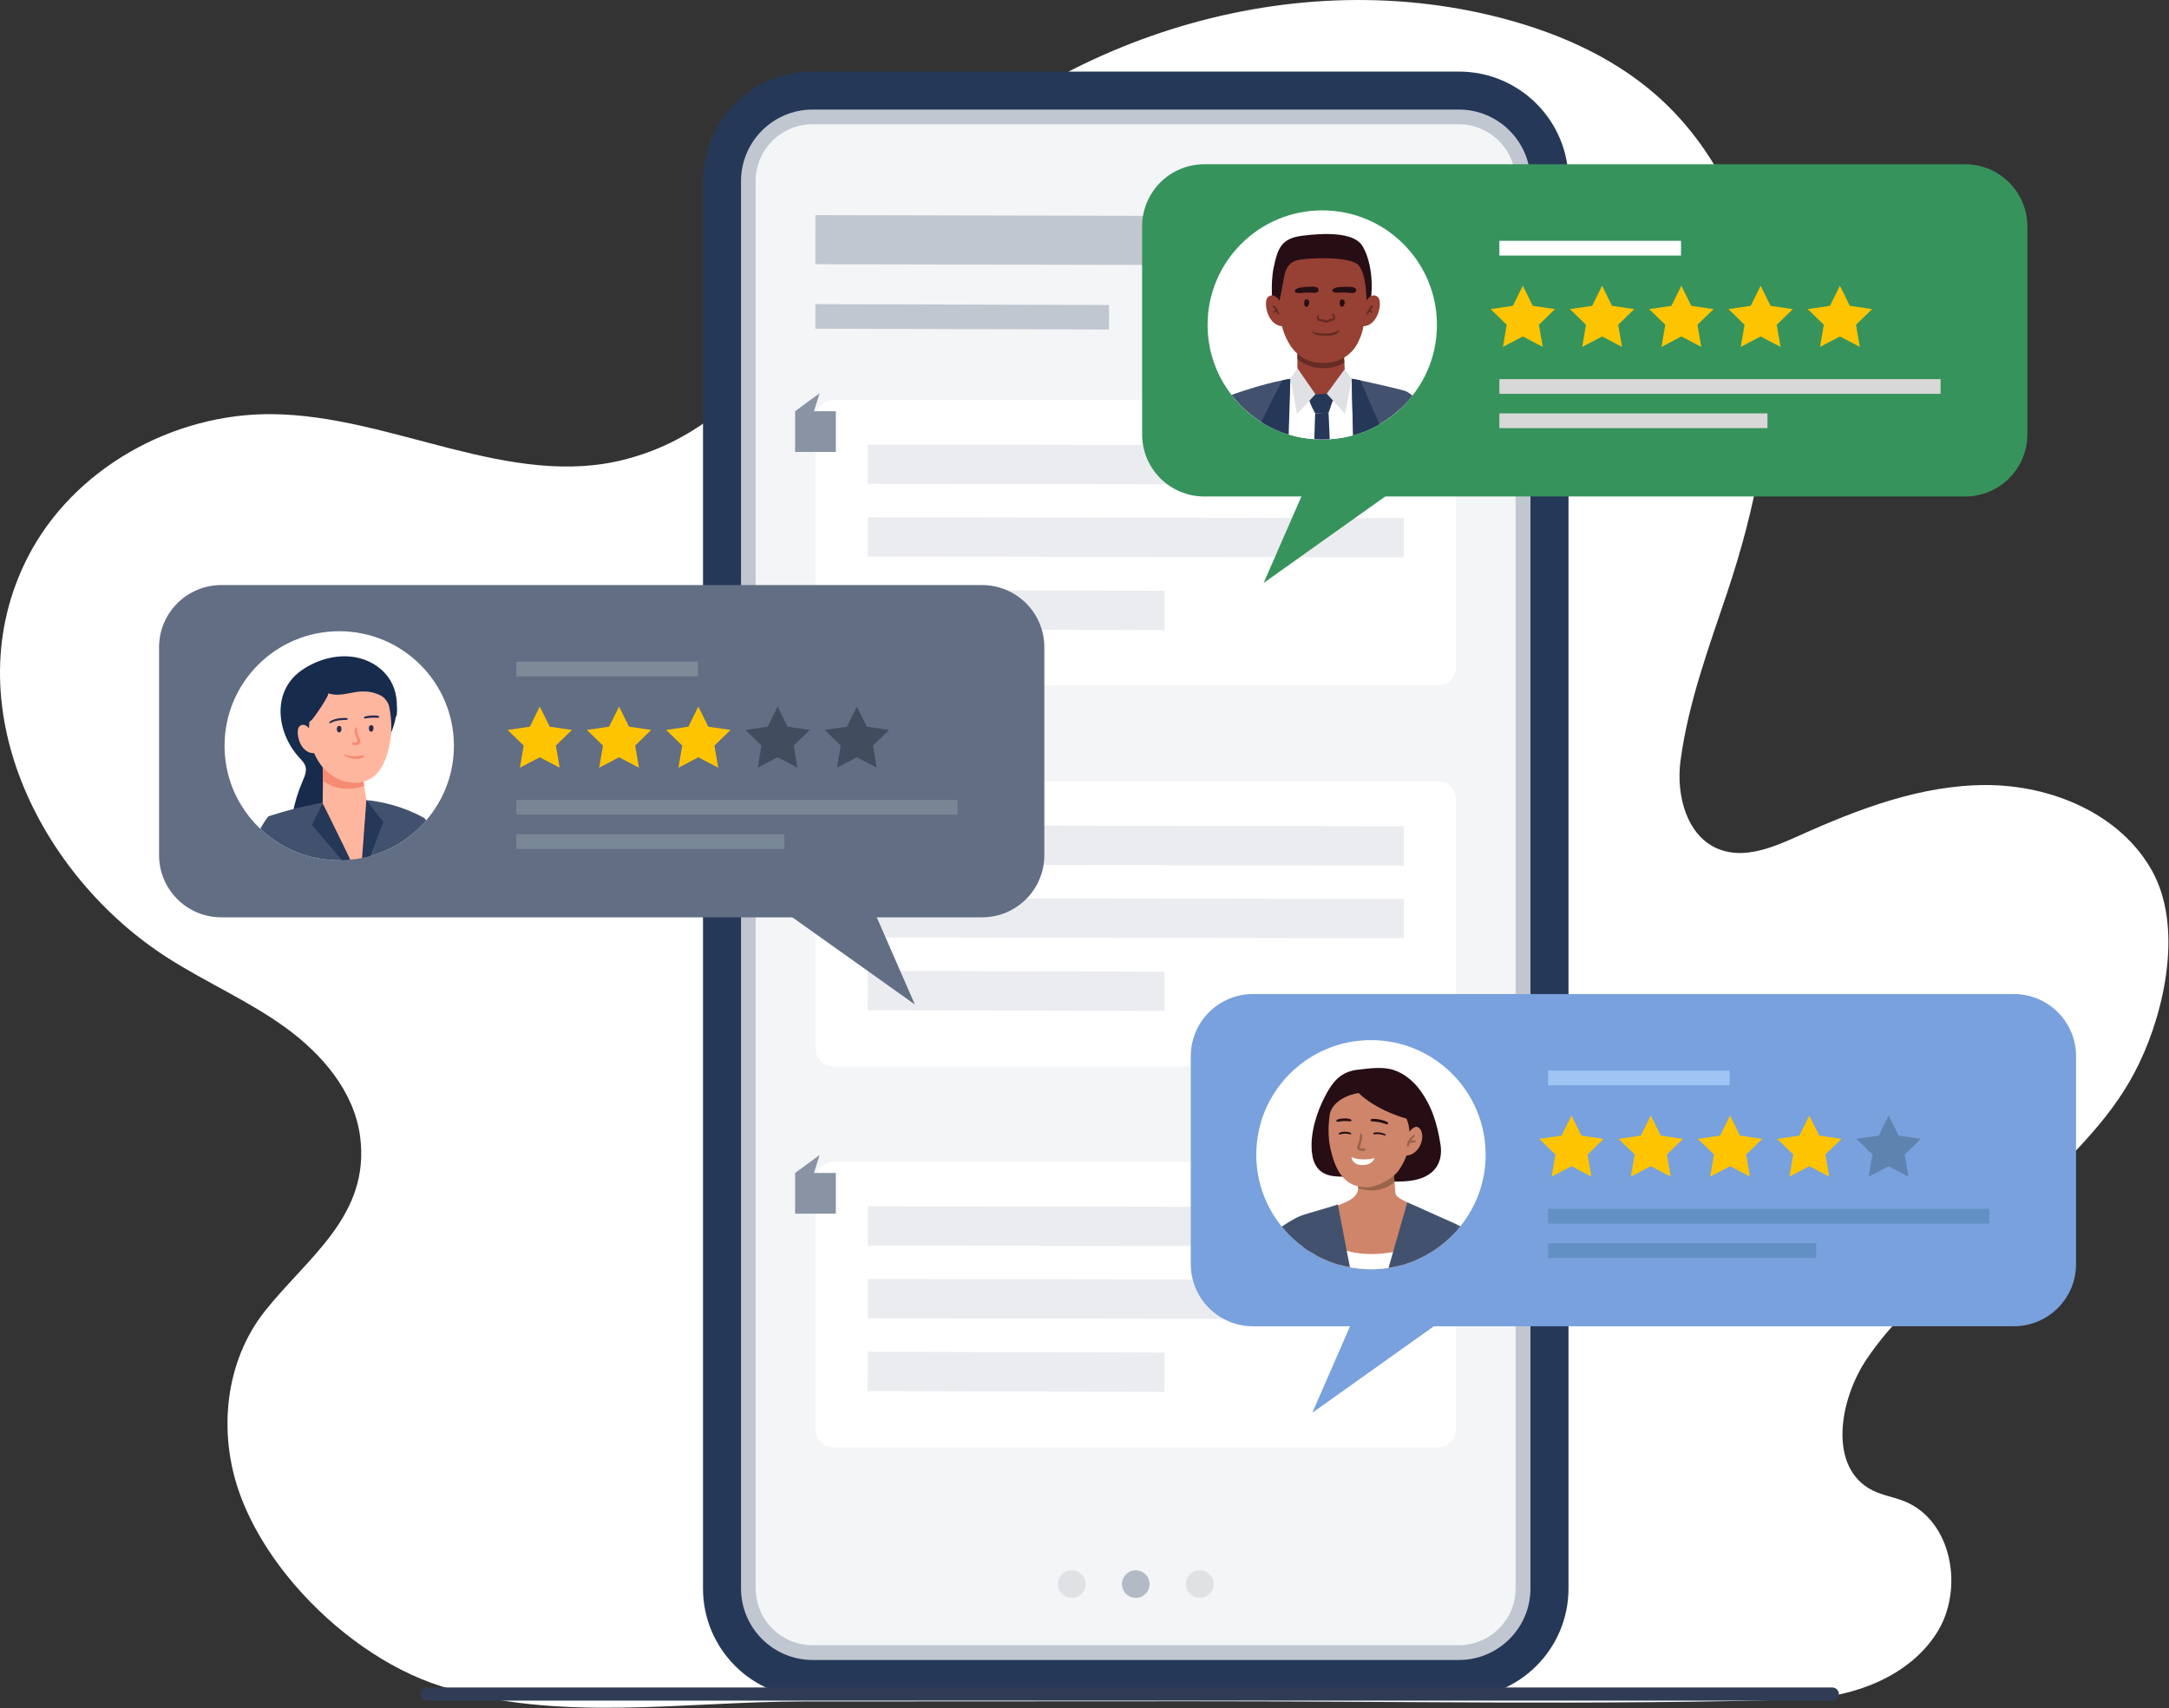 <svg width="504" height="397" viewBox="0 0 504 397" fill="none" xmlns="http://www.w3.org/2000/svg">
<rect x="0" y="0" width="504" height="397" fill="#333333" stroke="none"/>
<g clip-path="url(#clip0_1713_1162)">
<path d="M473.52 276.799C460.906 290.552 444.501 300.021 433.837 315.734C427.321 325.336 424.728 341.126 435.089 346.36C437.396 347.526 440.014 347.915 442.418 348.864C453.586 353.275 456.478 369.301 450.069 379.448C443.66 389.595 431.051 394.267 419.061 394.929C418.91 394.937 418.758 394.943 418.606 394.947C371.211 396.333 323.647 395.344 276.239 395.381C246.416 395.405 216.593 395.418 186.77 395.424C158.886 395.43 129.642 400.457 102.482 391.885C90.143 387.99 77.748 379.143 68.46 368.319C62.782 361.701 58.264 354.344 55.631 346.929C50.644 332.885 52.239 316.399 61.637 304.6C71.587 292.11 86.078 282.431 83.678 264.134C82.308 253.691 74.838 244.968 66.301 238.788C57.764 232.608 47.989 228.363 39.099 222.703C9.105 203.6 -10.887 163.472 6.412 129.567C16.903 109.005 40.047 96.058 63.146 96.25C91.079 96.483 118.507 113.838 145.515 106.705C174.989 98.919 186.784 71.162 205.085 50.236C239.42 10.979 295.77 -8.585 346.505 3.598C360.491 6.956 374.171 12.693 384.959 22.198C400.446 35.846 408.751 56.388 410.482 76.947C412.212 97.506 407.882 118.162 401.333 137.729C397.048 150.532 392.288 163.325 390.492 176.809C389.425 184.814 391.929 194.462 399.465 197.383C405.467 199.711 412.106 196.891 417.976 194.246C431.794 188.021 446.366 182.442 461.523 182.45C476.68 182.459 492.651 189.117 500.038 202.34C507.218 215.193 503.158 234.417 497.081 247.102C491.166 259.445 482.447 267.067 473.52 276.799Z" fill="white"/>
<path d="M163.353 369.17V42.081C163.353 28.027 174.755 16.635 188.822 16.635H338.996C353.063 16.635 364.465 28.027 364.465 42.081V369.172C364.465 383.226 353.063 394.618 338.996 394.618H188.822C174.757 394.616 163.353 383.224 163.353 369.17Z" fill="#253858"/>
<path d="M188.822 385.788C179.651 385.788 172.191 378.333 172.191 369.17V42.081C172.191 32.918 179.653 25.463 188.822 25.463H338.996C348.167 25.463 355.628 32.917 355.628 42.081V369.172C355.628 378.334 348.167 385.789 338.996 385.789H188.822V385.788Z" fill="#C1C7D0"/>
<path d="M352.175 42.074V369.169C352.175 369.933 352.106 370.675 351.981 371.394C351.741 372.843 351.25 374.224 350.564 375.468C349.159 378.036 346.909 380.102 344.202 381.277C343.802 381.448 343.391 381.608 342.969 381.745C341.712 382.144 340.376 382.361 338.994 382.361H188.816C188.462 382.361 188.108 382.35 187.765 382.315C187.011 382.258 186.28 382.133 185.572 381.95C185.218 381.859 184.864 381.756 184.51 381.631C179.53 379.93 175.898 375.343 175.623 369.865C175.601 369.637 175.589 369.408 175.589 369.169V42.074C175.589 34.804 181.517 28.881 188.793 28.881H338.971C346.247 28.881 352.175 34.804 352.175 42.074Z" fill="#F4F5F7"/>
<path d="M189.474 49.995L189.449 61.407L279.854 61.602L279.878 50.19L189.474 49.995Z" fill="#C1C7D0"/>
<path d="M189.469 70.683L189.453 76.389L257.694 76.584L257.711 70.878L189.469 70.683Z" fill="#C1C7D0"/>
<path d="M249.036 371.357C250.808 371.357 252.244 369.922 252.244 368.152C252.244 366.381 250.808 364.946 249.036 364.946C247.264 364.946 245.828 366.381 245.828 368.152C245.828 369.922 247.264 371.357 249.036 371.357Z" fill="#DFE1E5"/>
<path d="M263.909 371.357C265.681 371.357 267.117 369.922 267.117 368.152C267.117 366.381 265.681 364.946 263.909 364.946C262.137 364.946 260.701 366.381 260.701 368.152C260.701 369.922 262.137 371.357 263.909 371.357Z" fill="#B3BAC5"/>
<path d="M278.782 371.357C280.554 371.357 281.99 369.922 281.99 368.152C281.99 366.381 280.554 364.946 278.782 364.946C277.01 364.946 275.574 366.381 275.574 368.152C275.574 369.922 277.01 371.357 278.782 371.357Z" fill="#DFE1E5"/>
<path d="M334.068 159.334H193.75C191.396 159.334 189.487 157.426 189.487 155.074V97.259C189.487 94.906 191.396 92.999 193.75 92.999H334.068C336.422 92.999 338.331 94.906 338.331 97.259V155.074C338.331 157.426 336.422 159.334 334.068 159.334Z" fill="white"/>
<path d="M201.63 103.313L201.615 112.443L326.188 112.637L326.202 103.507L201.63 103.313Z" fill="#EBECF0"/>
<path d="M201.631 120.213L201.616 129.343L326.189 129.537L326.203 120.408L201.631 120.213Z" fill="#EBECF0"/>
<path d="M270.578 146.438L201.61 146.244L201.636 137.114L270.605 137.308L270.578 146.438Z" fill="#EBECF0"/>
<path d="M189.133 95.57L190.455 91.374L184.752 95.57V105.03H194.223V95.57H189.133Z" fill="#8993A4"/>
<path d="M334.068 247.853H193.75C191.396 247.853 189.487 245.946 189.487 243.594V185.778C189.487 183.426 191.396 181.519 193.75 181.519H334.068C336.422 181.519 338.331 183.426 338.331 185.778V243.594C338.331 245.946 336.422 247.853 334.068 247.853Z" fill="white"/>
<path d="M201.631 191.832L201.616 200.962L326.189 201.156L326.203 192.026L201.631 191.832Z" fill="#EBECF0"/>
<path d="M201.63 208.733L201.616 217.862L326.188 218.056L326.202 208.927L201.63 208.733Z" fill="#EBECF0"/>
<path d="M270.578 234.957L201.61 234.762L201.636 225.632L270.605 225.828L270.578 234.957Z" fill="#EBECF0"/>
<path d="M189.133 184.088L190.455 179.893L184.752 184.088V193.55H194.223V184.088H189.133Z" fill="#8993A4"/>
<path d="M334.068 336.372H193.75C191.396 336.372 189.487 334.464 189.487 332.112V274.297C189.487 271.944 191.396 270.037 193.75 270.037H334.068C336.422 270.037 338.331 271.944 338.331 274.297V332.112C338.331 334.464 336.422 336.372 334.068 336.372Z" fill="white"/>
<path d="M201.631 280.352L201.617 289.481L326.189 289.675L326.203 280.546L201.631 280.352Z" fill="#EBECF0"/>
<path d="M201.631 297.251L201.617 306.381L326.189 306.575L326.203 297.445L201.631 297.251Z" fill="#EBECF0"/>
<path d="M270.578 323.476L201.61 323.282L201.636 314.152L270.605 314.346L270.578 323.476Z" fill="#EBECF0"/>
<path d="M189.133 272.608L190.455 268.412L184.752 272.608V282.068H194.223V272.608H189.133Z" fill="#8993A4"/>
<path d="M456.631 115.388H279.843C271.859 115.388 265.387 108.922 265.387 100.945V52.617C265.387 44.64 271.859 38.174 279.843 38.174H456.633C464.617 38.174 471.089 44.64 471.089 52.617V100.945C471.087 108.922 464.615 115.388 456.631 115.388Z" fill="#37935C"/>
<path d="M303.032 113.932L293.619 135.493L323.918 113.932H303.032Z" fill="#37935C"/>
<path d="M333.895 75.516C333.895 81.705 331.772 87.394 328.214 91.922C328.024 92.179 327.834 92.423 327.604 92.665C327.442 92.881 327.28 93.07 327.103 93.273C326.643 93.787 326.169 94.273 325.67 94.746C324.128 96.233 322.41 97.517 320.543 98.584C318.637 99.692 316.593 100.557 314.416 101.166C312.671 101.652 310.86 101.963 308.979 102.072C308.411 102.126 307.83 102.139 307.249 102.139C306.626 102.139 306.004 102.112 305.395 102.057C303.339 101.936 301.352 101.557 299.445 100.976C299.363 100.949 299.269 100.922 299.188 100.909C297.023 100.22 294.967 99.26 293.087 98.07C290.68 96.557 288.515 94.665 286.716 92.475C286.526 92.246 286.338 92.016 286.161 91.772C282.671 87.272 280.601 81.637 280.601 75.514C280.601 60.81 292.531 48.891 307.247 48.891C321.966 48.892 333.895 60.812 333.895 75.516Z" fill="white"/>
<path d="M353.851 66.404L356.162 71.085L361.332 71.835L357.592 75.477L358.474 80.621L353.851 78.193L349.228 80.621L350.112 75.477L346.371 71.835L351.539 71.085L353.851 66.404Z" fill="#FFC400"/>
<path d="M372.272 66.404L374.583 71.085L379.752 71.835L376.013 75.477L376.895 80.621L372.272 78.193L367.649 80.621L368.531 75.477L364.79 71.835L369.96 71.085L372.272 66.404Z" fill="#FFC400"/>
<path d="M390.693 66.404L393.004 71.085L398.173 71.835L394.432 75.477L395.316 80.621L390.693 78.193L386.068 80.621L386.952 75.477L383.211 71.835L388.38 71.085L390.693 66.404Z" fill="#FFC400"/>
<path d="M409.112 66.404L411.424 71.085L416.594 71.835L412.853 75.477L413.736 80.621L409.112 78.193L404.489 80.621L405.372 75.477L401.632 71.835L406.801 71.085L409.112 66.404Z" fill="#FFC400"/>
<path d="M427.533 66.404L429.845 71.085L435.014 71.835L431.273 75.477L432.157 80.621L427.533 78.193L422.91 80.621L423.793 75.477L420.052 71.835L425.222 71.085L427.533 66.404Z" fill="#FFC400"/>
<path d="M390.606 55.965H348.402V59.389H390.606V55.965Z" fill="white"/>
<path d="M450.929 88.107H348.402V91.531H450.929V88.107Z" fill="#D8D8D8"/>
<path d="M410.696 96.073H348.402V99.497H410.696V96.073Z" fill="#D8D8D8"/>
<path d="M325.671 94.747C324.129 96.233 322.412 97.517 320.544 98.584C318.638 99.692 316.595 100.557 314.418 101.166C312.673 101.652 310.861 101.963 308.981 102.072C308.412 102.126 307.831 102.139 307.25 102.139C306.628 102.139 306.005 102.112 305.397 102.057C303.341 101.936 301.354 101.557 299.446 100.976C299.365 100.949 299.27 100.922 299.189 100.909C297.025 100.22 294.969 99.26 293.088 98.07C290.681 96.557 288.517 94.665 286.718 92.475C291.358 90.286 294.739 89.056 298.013 88.434C298.621 88.313 299.23 88.219 299.824 88.138C300.38 88.07 300.934 88.016 301.475 87.975C302.002 87.921 302.516 87.894 303.071 87.881C303.694 87.854 304.343 87.839 305.006 87.839C306.75 87.839 308.658 87.921 310.822 88.029C310.902 88.042 310.971 88.042 311.038 88.042C311.579 88.069 312.106 88.11 312.607 88.15C313.121 88.204 313.581 88.259 314.055 88.327C314.853 88.434 315.557 88.543 316.219 88.678C321.955 89.787 325.308 91.854 325.308 91.854L325.671 94.747Z" fill="white"/>
<path d="M326.903 91.016C326.268 90.638 318.721 88.962 316.109 88.409C314.946 88.165 314.12 88.003 314.12 88.029V88.34C314.135 88.759 314.135 89.177 314.135 89.597C314.175 93.475 314.337 97.3 314.419 101.164C316.596 100.557 318.639 99.691 320.545 98.582C322.413 97.515 324.131 96.231 325.672 94.745C326.174 94.272 326.646 93.785 327.106 93.272C327.283 93.069 327.444 92.879 327.607 92.677C327.837 92.42 328.027 92.177 328.217 91.919C327.511 91.396 327.052 91.097 326.903 91.016Z" fill="#42526E"/>
<path d="M312.628 88.456C311.972 90.731 309.309 94.418 307.728 94.441C304.243 94.497 301.476 88.21 301.476 88.21V78.797L312.139 80.407L312.202 81.473L312.313 83.257L312.376 84.284L312.431 85.177L312.628 88.456Z" fill="#974034"/>
<path d="M312.376 84.286C311.079 85.083 309.483 85.566 307.514 85.566C305.672 85.566 304.148 85.139 302.898 84.436C302.377 84.143 301.902 83.804 301.476 83.417V78.797L312.139 80.407L312.202 81.473L312.313 83.257L312.376 84.286Z" fill="#662C24"/>
<path d="M299.823 88.031V88.139C299.823 88.152 299.823 88.26 299.823 88.26C299.796 89.233 299.512 94.383 299.188 100.911C297.023 100.222 294.967 99.261 293.087 98.072C290.68 96.558 288.515 94.667 286.716 92.477C286.526 92.247 286.338 92.018 286.161 91.774C288.906 90.801 293.626 89.246 298.05 88.369C298.661 88.233 299.242 88.138 299.823 88.031Z" fill="#42526E"/>
<path d="M304.178 91.648C304.178 91.648 308.634 91.648 309.64 91.289C310.647 90.929 308.706 95.926 308.706 95.926L305.598 96.049C305.598 96.049 303.531 92.437 304.178 91.648Z" fill="#253858"/>
<path d="M308.981 102.072C308.412 102.126 307.831 102.139 307.25 102.139C306.628 102.139 306.005 102.112 305.397 102.058L305.6 96.045L308.711 95.922C308.709 95.936 308.981 102.072 308.981 102.072Z" fill="#253858"/>
<path d="M320.545 98.584C318.639 99.692 316.596 100.557 314.419 101.166C314.337 97.3 314.175 93.477 314.135 89.598C314.135 89.179 314.135 88.761 314.12 88.341V88.031C314.12 88.003 314.946 88.166 316.109 88.41L316.218 88.68L320.545 98.584Z" fill="#253858"/>
<path d="M299.823 88.031V88.139C299.823 88.152 299.823 88.26 299.823 88.26C299.823 89.409 299.566 97.059 299.444 100.978C299.363 100.95 299.269 100.923 299.187 100.911C297.023 100.222 294.967 99.261 293.087 98.072C294.804 94.477 297.294 89.719 298.011 88.436C298.038 88.409 298.051 88.381 298.051 88.369C298.661 88.233 299.242 88.138 299.823 88.031Z" fill="#253858"/>
<path d="M314.123 88.035L312.464 85.787L308.288 91.503L312.547 96.176L314.123 88.035Z" fill="#DFE1E5"/>
<path d="M299.83 88.038L301.475 85.568L305.665 91.628L301.406 96.176L299.83 88.038Z" fill="#DFE1E5"/>
<path d="M295.784 71.296C295.784 71.296 295.077 66.266 295.984 62.044C296.89 57.821 297.664 55.396 302.621 54.78C307.579 54.162 314.489 53.89 316.515 57.071C318.541 60.251 319.465 66.51 318.078 71.965C316.692 77.421 297.825 72.534 297.825 72.534L295.784 71.296Z" fill="#260E14"/>
<path d="M317.541 71.176C317.541 71.176 317.463 71.176 317.311 71.192C317.303 71.618 317.296 72.045 317.296 72.456C317.256 72.827 317.217 73.198 317.162 73.537C317.139 73.727 317.114 73.901 317.067 74.066C316.855 75.259 316.806 76.317 316.428 77.462C316.032 78.645 315.534 79.815 314.807 80.825L314.617 81.093C314.135 81.678 313.598 82.207 312.981 82.665C311.582 83.708 309.796 84.355 307.511 84.355C305.67 84.355 304.145 83.928 302.895 83.226C301.986 82.721 301.228 82.056 300.58 81.307C300.564 81.267 300.524 81.245 300.508 81.212C298.793 79.15 297.915 76.419 297.473 74.065C297.33 73.196 297.26 72.178 297.26 71.095C297.26 70.89 297.276 70.684 297.291 70.472C297.26 70.449 297.276 70.362 297.307 70.203C297.363 69.54 297.488 68.853 297.671 68.166C297.995 66.366 298.122 65.624 298.279 64.841C298.556 63.514 298.865 60.837 301.947 60.363C305.038 59.881 312.389 59.676 315.091 61.169C317.794 62.656 317.541 71.176 317.541 71.176Z" fill="#974034"/>
<path d="M303.044 70.286C303.071 70.021 303.141 69.73 303.402 69.604C303.658 69.481 303.946 69.615 304.092 69.842C304.228 70.055 304.242 70.336 304.183 70.576C304.162 70.665 304.123 70.767 304.07 70.857C304.025 71.001 303.956 71.126 303.853 71.205C303.634 71.374 303.319 71.306 303.181 71.065C303.054 70.84 303.018 70.543 303.044 70.286Z" fill="#260E14"/>
<path d="M311.289 70.286C311.316 70.021 311.386 69.73 311.648 69.604C311.903 69.481 312.192 69.615 312.337 69.842C312.473 70.055 312.487 70.336 312.429 70.576C312.407 70.665 312.369 70.767 312.316 70.857C312.27 71.001 312.202 71.126 312.099 71.205C311.879 71.374 311.565 71.306 311.426 71.065C311.298 70.84 311.262 70.543 311.289 70.286Z" fill="#260E14"/>
<path d="M297.521 70.2C297.521 70.2 296.248 67.751 294.659 69.002C293.421 69.976 294.45 75.959 298.279 75.819L297.521 70.2Z" fill="#974034"/>
<path d="M296.112 71.042C296.428 71.297 296.679 71.684 296.879 72.034C297.04 72.314 297.307 72.717 297.21 73.051C297.189 73.126 297.095 73.172 297.025 73.126C296.818 72.993 296.712 72.735 296.603 72.499C296.545 72.503 296.489 72.508 296.429 72.526C296.339 72.553 296.275 72.596 296.202 72.653C296.015 72.799 295.778 72.576 295.938 72.389C296.045 72.263 296.231 72.175 296.413 72.158C296.218 71.858 295.985 71.593 295.784 71.297C295.64 71.085 295.941 70.904 296.112 71.042Z" fill="#662C24"/>
<path d="M317.273 70.2C317.273 70.2 318.547 67.751 320.136 69.002C321.374 69.976 320.344 75.959 316.515 75.819L317.273 70.2Z" fill="#974034"/>
<path d="M318.681 71.042C318.365 71.297 318.114 71.684 317.914 72.034C317.753 72.314 317.486 72.717 317.583 73.051C317.604 73.126 317.698 73.172 317.768 73.126C317.975 72.993 318.081 72.735 318.19 72.499C318.248 72.503 318.304 72.508 318.364 72.526C318.454 72.553 318.518 72.596 318.591 72.653C318.778 72.799 319.015 72.576 318.855 72.389C318.748 72.263 318.562 72.175 318.38 72.158C318.575 71.858 318.808 71.593 319.009 71.297C319.155 71.085 318.852 70.904 318.681 71.042Z" fill="#662C24"/>
<path d="M306.088 66.848C305.64 66.587 305.049 66.636 304.542 66.636C304.082 66.636 303.622 66.667 303.165 66.716C302.69 66.767 302.189 66.81 301.726 66.938C301.393 67.031 300.58 67.419 300.968 67.871C301.236 68.183 301.779 68.129 302.149 68.096C302.561 68.059 302.973 68.022 303.387 68.008C303.801 67.994 304.216 67.995 304.63 68.007C305.057 68.018 305.54 68.124 305.948 67.974C306.432 67.797 306.575 67.132 306.088 66.848Z" fill="#260E14"/>
<path d="M314.857 66.941C314.422 66.66 313.829 66.68 313.322 66.656C312.863 66.634 312.403 66.644 311.943 66.671C311.465 66.7 310.964 66.72 310.494 66.827C310.157 66.904 309.326 67.255 309.693 67.724C309.947 68.049 310.491 68.019 310.861 68.004C311.275 67.987 311.688 67.968 312.102 67.974C312.516 67.978 312.931 68.001 313.344 68.031C313.769 68.061 314.248 68.191 314.662 68.061C315.156 67.904 315.33 67.248 314.857 66.941Z" fill="#260E14"/>
<path d="M310.211 73.618C310.146 73.335 309.977 72.975 309.704 72.848C309.593 72.797 309.483 72.881 309.505 73.002C309.549 73.239 309.78 73.406 309.797 73.651C309.809 73.831 309.696 74.011 309.52 74.046C309.289 74.095 309.065 74.082 308.842 74.175C308.644 74.257 308.448 74.409 308.231 74.44C308.024 74.47 307.816 74.353 307.63 74.283C307.401 74.195 307.173 74.142 306.927 74.143C306.776 74.145 306.526 74.196 306.459 74.018C306.374 73.793 306.496 73.537 306.429 73.305C306.401 73.205 306.275 73.199 306.221 73.278C306.042 73.531 305.911 73.888 306.009 74.198C306.102 74.489 306.368 74.624 306.655 74.656C306.782 74.668 306.913 74.66 307.04 74.675C307.193 74.695 307.334 74.76 307.474 74.818C307.764 74.939 308.064 75.042 308.382 74.975C308.675 74.912 308.904 74.701 309.191 74.63C309.486 74.557 309.799 74.601 310.037 74.372C310.248 74.159 310.277 73.9 310.211 73.618Z" fill="#662C24"/>
<path d="M311.048 76.818C310.581 76.955 310.147 77.18 309.676 77.31C309.138 77.459 308.575 77.5 308.018 77.5C307.493 77.5 306.96 77.473 306.438 77.423C305.992 77.38 305.481 77.283 305.117 77.006C304.991 76.911 304.859 77.109 304.956 77.216C305.311 77.604 305.74 77.797 306.255 77.892C306.833 78.001 307.431 78.048 308.018 78.066C308.628 78.086 309.242 78.043 309.833 77.881C310.378 77.731 310.895 77.507 311.186 77.001C311.241 76.906 311.154 76.787 311.048 76.818Z" fill="#662C24"/>
<path d="M467.945 308.232H291.156C283.172 308.232 276.7 301.766 276.7 293.789V245.461C276.7 237.484 283.172 231.018 291.156 231.018H467.946C475.93 231.018 482.402 237.484 482.402 245.461V293.789C482.401 301.766 475.929 308.232 467.945 308.232Z" fill="#78A1DD"/>
<path d="M314.346 306.774L304.933 328.336L335.23 306.774H314.346Z" fill="#78A1DD"/>
<path d="M345.212 268.355C345.212 274.552 343.087 280.235 339.523 284.766C339.466 284.846 339.409 284.926 339.341 285.006C339.215 285.177 339.078 285.348 338.918 285.508C338.792 285.69 338.655 285.839 338.518 285.998C338.484 286.033 338.45 286.078 338.415 286.113C338.37 286.17 338.324 286.227 338.267 286.272C337.856 286.729 337.433 287.162 336.988 287.585C335.446 289.08 333.721 290.358 331.859 291.431C331.105 291.876 330.317 292.275 329.518 292.629C328.307 293.188 327.039 293.645 325.737 294.01C325.234 294.147 324.72 294.272 324.206 294.375C323.692 294.5 323.167 294.592 322.641 294.66C321.865 294.786 321.088 294.866 320.289 294.911C319.729 294.968 319.146 294.98 318.564 294.98C317.936 294.98 317.319 294.957 316.713 294.9C315.685 294.831 314.669 294.706 313.675 294.535C312.864 294.375 312.065 294.192 311.288 293.964C311.117 293.918 310.934 293.873 310.762 293.816C310.683 293.793 310.58 293.77 310.5 293.747C308.855 293.222 307.267 292.549 305.771 291.727C305.303 291.465 304.846 291.202 304.4 290.917C304.309 290.86 304.206 290.792 304.115 290.734C303.726 290.483 303.361 290.232 302.995 289.958C301.145 288.635 299.477 287.071 298.027 285.314C297.958 285.234 297.901 285.154 297.833 285.074C297.707 284.926 297.593 284.777 297.479 284.618C293.983 280.121 291.916 274.484 291.916 268.355C291.916 253.656 303.841 241.731 318.564 241.731C333.275 241.731 345.212 253.656 345.212 268.355Z" fill="white"/>
<path d="M365.165 259.248L367.476 263.927L372.645 264.678L368.905 268.321L369.788 273.465L365.165 271.036L360.541 273.465L361.424 268.321L357.684 264.678L362.853 263.927L365.165 259.248Z" fill="#FFC400"/>
<path d="M383.585 259.248L385.897 263.927L391.066 264.678L387.325 268.321L388.209 273.465L383.585 271.036L378.961 273.465L379.845 268.321L376.104 264.678L381.274 263.927L383.585 259.248Z" fill="#FFC400"/>
<path d="M402.005 259.248L404.317 263.927L409.487 264.678L405.746 268.321L406.628 273.465L402.005 271.036L397.382 273.465L398.266 268.321L394.525 264.678L399.694 263.927L402.005 259.248Z" fill="#FFC400"/>
<path d="M420.426 259.248L422.738 263.927L427.906 264.678L424.167 268.321L425.049 273.465L420.426 271.036L415.803 273.465L416.685 268.321L412.945 264.678L418.115 263.927L420.426 259.248Z" fill="#FFC400"/>
<path d="M438.846 259.248L441.159 263.927L446.327 264.678L442.586 268.321L443.47 273.465L438.846 271.036L434.222 273.465L435.106 268.321L431.365 264.678L436.534 263.927L438.846 259.248Z" fill="#5F83AF"/>
<path d="M401.921 248.809H359.718V252.233H401.921V248.809Z" fill="#9FC5F4"/>
<path d="M462.242 280.953H359.718V284.377H462.242V280.953Z" fill="#628FC4"/>
<path d="M422.011 288.916H359.718V292.339H422.011V288.916Z" fill="#628FC4"/>
<path d="M339.341 285.006C339.215 285.177 339.078 285.348 338.918 285.508C338.792 285.69 338.655 285.839 338.518 285.998C338.484 286.033 338.45 286.078 338.415 286.113C338.37 286.17 338.324 286.227 338.267 286.272L338.644 284.789C338.655 284.766 338.655 284.732 338.655 284.709C338.678 284.64 338.929 284.732 339.341 285.006Z" fill="#42526E"/>
<path d="M304.757 266.081C304.79 261.702 306.568 256.933 308.666 253.385C310.353 250.537 312.317 248.937 315.641 248.587C318.292 248.306 321.261 247.832 323.848 248.678C326.234 249.458 328.284 251.136 329.783 253.119C332.747 257.04 333.934 261.107 334.71 265.923C335.23 269.148 334.181 271.991 331.089 273.471C329.128 274.409 326.893 274.583 324.719 274.608C322.617 274.631 320.461 274.588 318.377 274.298C316.819 274.081 315.62 273.466 313.976 273.454C311.466 273.435 308.654 273.719 306.752 272.083C305.738 271.211 305.174 269.909 304.951 268.592C304.812 267.778 304.75 266.937 304.757 266.081Z" fill="#260E14"/>
<path d="M304.115 290.734C303.726 290.483 303.361 290.232 302.995 289.958C301.145 288.635 299.477 287.071 298.027 285.314C297.958 285.234 297.901 285.154 297.833 285.074C300.825 283.065 302.082 282.62 302.356 282.529C303.989 284.503 304.298 287.687 304.115 290.734Z" fill="#42526E"/>
<path d="M329.563 292.366C329.552 292.458 329.54 292.538 329.518 292.629C328.307 293.188 327.039 293.645 325.737 294.01C325.234 294.147 324.72 294.272 324.206 294.375C323.692 294.501 323.167 294.592 322.641 294.66C321.865 294.786 321.088 294.866 320.288 294.911C319.729 294.968 319.146 294.98 318.564 294.98C317.936 294.98 317.319 294.957 316.713 294.9C315.685 294.831 314.669 294.706 313.675 294.535C312.864 294.375 312.065 294.192 311.288 293.964C311.117 293.918 310.934 293.873 310.762 293.816C310.682 293.793 310.58 293.77 310.5 293.747C308.855 293.222 307.267 292.549 305.771 291.727C305.977 289.867 306.411 288.053 307.016 286.307C307.119 286.078 307.199 285.839 307.29 285.61C307.975 283.842 308.227 281.183 310.089 280.452C310.363 280.338 310.648 280.247 310.911 280.133C313.173 279.254 315.069 278.455 315.514 276.709L315.56 276.138C315.56 276.127 315.594 275.819 315.594 275.819L315.605 275.739L315.765 273.696L315.994 270.866L323.772 271.722C323.784 271.722 323.898 273.171 323.898 273.171C323.898 273.194 324.023 274.609 324.023 274.609C324.023 274.621 324.035 274.7 324.035 274.7L324.229 277.108C324.286 277.736 324.492 278.261 327.005 279.436C328.158 279.961 328.821 281.902 329.186 283.077C329.609 284.412 329.803 285.804 329.872 287.208C329.94 288.931 329.803 290.677 329.563 292.366Z" fill="#CF856A"/>
<path d="M324.206 294.375C323.692 294.501 323.167 294.592 322.641 294.66C321.865 294.786 321.088 294.866 320.288 294.911C319.729 294.968 319.146 294.98 318.564 294.98C317.936 294.98 317.319 294.957 316.713 294.9C315.685 294.832 314.669 294.706 313.675 294.535C312.864 294.375 312.065 294.192 311.288 293.964L310.26 289.559C311.105 290.038 312.019 290.392 312.933 290.677C317.182 291.944 321.693 291.362 323.704 290.974C324.389 290.849 324.777 290.746 324.777 290.746C324.903 291.043 324.663 292.401 324.206 294.375Z" fill="white"/>
<path d="M313.675 294.535C312.864 294.375 312.065 294.192 311.288 293.964C311.117 293.918 310.934 293.873 310.763 293.816C310.683 293.793 310.58 293.77 310.5 293.747C308.855 293.222 307.267 292.549 305.771 291.727C305.303 291.465 304.846 291.202 304.4 290.917C304.309 290.86 304.206 290.791 304.115 290.734C303.726 290.483 303.361 290.232 302.995 289.958C303.018 287.87 302.413 282.906 302.356 282.529C302.481 282.415 305.645 281.513 308.09 280.783C309.449 280.395 310.58 280.053 310.865 279.904L310.911 280.133L312.933 290.677L313.618 294.215C313.618 294.238 313.675 294.535 313.675 294.535Z" fill="#42526E"/>
<path d="M338.678 284.64C338.655 284.732 338.655 284.766 338.644 284.789C338.621 285.017 338.575 285.451 338.518 285.999C338.484 286.033 338.45 286.078 338.415 286.113C338.37 286.17 338.324 286.227 338.267 286.272C337.856 286.729 337.433 287.163 336.988 287.585C335.446 289.08 333.721 290.358 331.859 291.431C331.105 291.876 330.317 292.275 329.518 292.629C328.307 293.188 327.039 293.645 325.737 294.01C325.234 294.147 324.72 294.272 324.206 294.375C323.692 294.501 323.167 294.592 322.641 294.66C323.018 293.382 323.372 292.15 323.704 290.974C325.611 284.275 326.925 279.653 327.005 279.437L329.369 280.464L331.277 281.331L334.041 282.575L337.616 284.161C337.616 284.161 337.73 284.218 337.741 284.218L338.678 284.64Z" fill="#42526E"/>
<path d="M324.025 274.705C322.483 276.069 320.417 276.909 317.66 276.601C316.893 276.516 316.192 276.358 315.567 276.134L315.997 270.867L323.772 271.726L324.025 274.705Z" fill="#9A644A"/>
<path d="M327.47 262.507C327.503 262.731 327.526 262.967 327.537 263.22C327.586 264.063 327.572 265.067 327.39 266.236C327.093 268.245 326.325 270.094 325.043 271.96C323.708 273.909 319.976 275.939 317.526 275.943C311.782 275.952 310.067 270.956 309.152 266.944C309.119 266.81 309.101 266.686 309.068 266.551C308.282 262.646 309.041 258.703 309.041 258.703C310.24 254.733 315.701 254.019 315.701 254.019C315.701 254.019 319.136 257.735 326.813 259.98C326.813 259.979 327.286 260.848 327.47 262.507Z" fill="#CF856A"/>
<path d="M315.864 265.044C315.999 264.519 315.89 263.872 316.145 263.411C316.158 263.389 316.182 263.378 316.205 263.394C316.681 263.736 316.532 264.524 316.428 265.024C316.355 265.377 316.251 265.722 316.147 266.066C316.112 266.18 315.917 266.551 315.961 266.669C316.084 266.996 316.702 266.893 316.932 266.833C317.313 266.733 317.407 267.348 317.023 267.444C316.478 267.578 315.308 267.466 315.334 266.726C315.356 266.188 315.728 265.568 315.864 265.044Z" fill="#9A644A"/>
<path d="M327.009 263.701C327.009 263.701 328.525 261.163 329.679 262.079C331.508 263.531 330.124 268.572 326.541 268.579L327.009 263.701Z" fill="#CF856A"/>
<path d="M328.554 263.753C328.699 263.672 328.878 263.889 328.761 264.012C328.46 264.328 328.157 264.644 327.916 265.01C328.218 264.957 328.548 264.98 328.822 265.036C329.038 265.08 329.074 265.42 328.828 265.447C328.447 265.488 328.001 265.626 327.619 265.595C327.517 265.85 327.436 266.11 327.336 266.375C327.24 266.629 326.869 266.518 326.888 266.26C326.956 265.287 327.716 264.22 328.554 263.753Z" fill="#9A644A"/>
<path d="M318.539 260.168C318.836 259.991 319.203 260.016 319.54 260.043C319.903 260.073 320.264 260.123 320.62 260.195C320.96 260.264 321.299 260.348 321.625 260.465C321.942 260.579 322.329 260.686 322.541 260.96C322.653 261.104 322.497 261.274 322.354 261.287C322.056 261.314 321.711 261.128 321.429 261.044C321.107 260.949 320.784 260.862 320.453 260.797C320.139 260.738 319.823 260.695 319.505 260.673C319.178 260.651 318.832 260.661 318.539 260.504C318.41 260.434 318.418 260.241 318.539 260.168Z" fill="#260E14"/>
<path d="M310.545 260.381C310.711 260.137 311.111 260.069 311.385 260.023C311.681 259.973 311.98 259.942 312.28 259.932C312.574 259.923 312.866 259.939 313.157 259.976C313.44 260.013 313.832 260.037 314.008 260.293C314.065 260.375 314.022 260.497 313.942 260.544C313.707 260.682 313.355 260.577 313.1 260.557C312.828 260.535 312.553 260.529 312.282 260.538C312.016 260.547 311.752 260.574 311.489 260.618C311.221 260.662 310.88 260.775 310.62 260.666C310.521 260.625 310.488 260.465 310.545 260.381Z" fill="#260E14"/>
<path d="M319.399 269.148C319.399 269.148 316.581 269.96 314.033 268.94C314.033 268.94 314.202 270.746 316.476 270.772C318.991 270.8 319.399 269.148 319.399 269.148Z" fill="white"/>
<path d="M319.119 263.352C319.296 263.17 319.615 263.178 319.844 263.17C320.114 263.16 320.384 263.177 320.653 263.214C320.912 263.251 321.168 263.317 321.416 263.402C321.591 263.462 321.959 263.559 322.003 263.787C322.009 263.816 321.999 263.843 321.976 263.859C321.886 263.92 321.776 263.886 321.679 263.862C321.568 263.835 321.458 263.799 321.348 263.768C321.102 263.698 320.854 263.653 320.603 263.622C320.358 263.592 320.114 263.581 319.869 263.591C319.639 263.599 319.36 263.678 319.146 263.571C319.069 263.532 319.063 263.409 319.119 263.352Z" fill="#260E14"/>
<path d="M311.094 263.419C311.139 263.372 311.165 263.331 311.221 263.295C311.275 263.26 311.331 263.227 311.391 263.201C311.513 263.148 311.649 263.114 311.779 263.087C312.037 263.036 312.304 263.013 312.567 263.017C312.821 263.021 313.08 263.05 313.328 263.106C313.539 263.153 313.894 263.221 313.981 263.458C313.999 263.508 313.969 263.573 313.926 263.599C313.818 263.662 313.706 263.632 313.592 263.602C313.484 263.573 313.375 263.552 313.267 263.532C313.034 263.489 312.804 263.461 312.567 263.462C312.332 263.462 312.102 263.488 311.87 263.534C311.76 263.555 311.653 263.582 311.545 263.606C311.482 263.621 311.418 263.625 311.353 263.633C311.286 263.642 311.239 263.632 311.175 263.629C311.078 263.622 311.019 263.496 311.094 263.419Z" fill="#260E14"/>
<path d="M228.209 213.192H51.419C43.435 213.192 36.963 206.725 36.963 198.748V150.421C36.963 142.444 43.435 135.977 51.419 135.977H228.209C236.193 135.977 242.665 142.444 242.665 150.421V198.748C242.665 206.725 236.193 213.192 228.209 213.192Z" fill="#616E84"/>
<path d="M203.159 211.877L212.572 233.437L182.274 211.877H203.159Z" fill="#616E84"/>
<path d="M105.473 173.324C105.473 179.509 103.349 185.204 99.796 189.723C99.602 189.985 99.408 190.225 99.18 190.465C99.134 190.544 99.077 190.601 99.031 190.67C98.917 190.807 98.803 190.944 98.688 191.081C98.22 191.594 97.752 192.074 97.249 192.553C95.707 194.037 93.994 195.326 92.121 196.387C90.225 197.483 88.203 198.35 86.044 198.955C85.393 199.138 84.765 199.286 84.137 199.4C83.246 199.594 82.332 199.731 81.395 199.8C81.121 199.845 80.847 199.868 80.561 199.88C80.196 199.914 79.831 199.925 79.454 199.937C79.248 199.948 79.031 199.948 78.825 199.948C78.209 199.948 77.58 199.914 76.975 199.857C76.861 199.845 76.735 199.845 76.621 199.834C74.691 199.697 72.817 199.332 71.024 198.784C70.944 198.75 70.853 198.727 70.761 198.716C68.603 198.019 66.547 197.061 64.662 195.874C63.166 194.927 61.761 193.843 60.481 192.621C59.705 191.891 58.974 191.104 58.3 190.282C58.106 190.054 57.911 189.825 57.74 189.574C57.226 188.913 56.735 188.216 56.29 187.509C53.674 183.4 52.178 178.539 52.178 173.324C52.178 158.613 64.114 146.699 78.825 146.699C93.548 146.699 105.473 158.613 105.473 173.324Z" fill="white"/>
<path d="M125.429 164.208L127.741 168.888L132.909 169.639L129.168 173.281L130.052 178.425L125.429 175.997L120.804 178.425L121.688 173.281L117.948 169.639L123.116 168.888L125.429 164.208Z" fill="#FFC400"/>
<path d="M143.849 164.208L146.16 168.888L151.33 169.639L147.589 173.281L148.472 178.425L143.849 175.997L139.225 178.425L140.108 173.281L136.369 169.639L141.537 168.888L143.849 164.208Z" fill="#FFC400"/>
<path d="M162.27 164.208L164.581 168.888L169.75 169.639L166.01 173.281L166.893 178.425L162.27 175.997L157.646 178.425L158.529 173.281L154.788 169.639L159.958 168.888L162.27 164.208Z" fill="#FFC400"/>
<path d="M180.689 164.208L183.001 168.888L188.17 169.639L184.43 173.281L185.314 178.425L180.689 175.997L176.066 178.425L176.95 173.281L173.209 169.639L178.377 168.888L180.689 164.208Z" fill="#414D5E"/>
<path d="M199.11 164.208L201.422 168.888L206.59 169.639L202.851 173.281L203.733 178.425L199.11 175.997L194.487 178.425L195.369 173.281L191.63 169.639L196.798 168.888L199.11 164.208Z" fill="#414D5E"/>
<path d="M162.184 153.769H119.981V157.192H162.184V153.769Z" fill="#7F8A99"/>
<path d="M222.507 185.913H119.981V189.336H222.507V185.913Z" fill="#788696"/>
<path d="M182.274 193.877H119.981V197.3H182.274V193.877Z" fill="#788696"/>
<path d="M91.138 169.647C90.013 172.629 88.09 175.378 85.723 177.314C84.052 178.68 82.086 179.938 81.347 181.965C80.978 182.974 80.961 184.071 80.947 185.144C80.918 187.358 80.891 189.573 80.863 191.787C80.853 192.594 80.821 193.465 80.33 194.105C79.661 194.98 78.411 195.101 77.311 195.148C72.528 195.356 66.699 195.977 67.987 189.135C68.474 186.552 69.246 184.022 70.287 181.609C70.774 180.479 71.332 179.241 70.964 178.067C70.717 177.279 70.095 176.677 69.538 176.068C64.265 170.306 63.089 160.769 69.97 155.862C74.756 152.449 81.461 151.228 86.658 154.23C92.545 157.626 93.251 164.047 91.138 169.647Z" fill="#172B4D"/>
<path d="M99.031 190.67C98.917 190.807 98.803 190.944 98.688 191.081C98.22 191.594 97.752 192.074 97.249 192.553C95.707 194.037 93.994 195.326 92.121 196.388C90.225 197.483 88.203 198.35 86.044 198.955C85.393 199.138 84.765 199.286 84.137 199.4C83.246 199.594 82.332 199.731 81.395 199.8C81.121 199.845 80.847 199.868 80.561 199.88C80.196 199.914 79.831 199.925 79.454 199.937C79.248 199.948 79.031 199.948 78.825 199.948C78.209 199.948 77.58 199.914 76.975 199.857C76.861 199.845 76.735 199.845 76.621 199.834C74.691 199.697 72.817 199.332 71.024 198.784C70.944 198.75 70.853 198.727 70.761 198.716C68.603 198.019 66.547 197.061 64.662 195.874C63.166 194.927 61.761 193.843 60.481 192.622C61.075 191.537 61.692 190.567 62.355 189.734C62.355 189.734 67.129 188.091 72.886 186.95C72.977 186.915 73.069 186.893 73.16 186.881L74.028 186.71C74.336 186.664 74.656 186.607 74.976 186.55C76.507 186.299 78.072 186.082 79.614 185.968C79.819 185.945 80.036 185.923 80.264 185.911C80.459 185.9 80.664 185.888 80.87 185.877C80.973 185.877 81.064 185.854 81.155 185.854C81.475 185.843 81.795 185.843 82.126 185.831H82.754C83.554 185.843 84.354 185.888 85.13 185.957C85.884 186.025 86.615 186.105 87.335 186.231H87.403C87.483 186.254 87.575 186.254 87.655 186.288C89.951 186.687 92.006 187.281 93.697 187.897C96.769 189.015 98.665 190.168 98.665 190.168C98.665 190.168 98.803 190.339 99.031 190.67Z" fill="#42526E"/>
<path d="M89.082 191.024L86.044 198.955C85.393 199.138 84.765 199.286 84.137 199.4C83.246 199.594 82.332 199.731 81.395 199.8C81.121 199.845 80.847 199.868 80.561 199.88C80.196 199.914 79.831 199.925 79.454 199.937L79.328 199.788L79.145 199.56L78.403 198.693L74.142 193.694L73.811 193.295L72.486 191.754L73.194 190.316L73.4 189.905L74.976 186.687C76.712 186.356 78.117 186.105 79.614 185.968C79.819 185.945 80.036 185.923 80.264 185.911C80.459 185.9 80.664 185.888 80.87 185.877C80.973 185.877 81.064 185.854 81.155 185.854C81.475 185.843 81.795 185.843 82.126 185.831H82.754C83.874 185.774 83.691 185.717 85.13 185.957L86.752 188.057L86.981 188.331C86.981 188.342 89.082 191.024 89.082 191.024Z" fill="#253858"/>
<path d="M85.13 185.957L84.776 190.761C84.776 190.773 84.731 191.309 84.731 191.309L84.137 199.4C83.246 199.594 82.332 199.731 81.395 199.8C81.167 199.321 80.927 198.83 80.687 198.328C80.63 198.225 80.596 198.111 80.55 198.02C80.413 197.746 80.264 197.449 80.127 197.152C77.683 192.085 74.976 186.687 74.976 186.687V186.55L74.999 184.599L75.045 181.438C75.045 181.426 75.056 180.365 75.056 180.365H77.329L83.017 180.388H84.285L84.468 181.666C84.468 181.677 84.605 182.602 84.605 182.602L85.062 185.466L85.073 185.58L85.085 185.683L85.13 185.957Z" fill="#FFB69E"/>
<path d="M84.591 182.603C83.531 183.052 82.302 183.308 80.879 183.319C78.407 183.341 76.492 182.593 75.037 181.428L74.963 177.726L84.281 180.391L84.591 182.603Z" fill="#F68A73"/>
<path d="M90.656 172.324C90.656 172.346 90.644 172.379 90.644 172.402C89.898 176.52 88.349 180.827 84.079 181.78C81.677 182.316 74.613 181.808 72.108 172.48C71.866 171.582 71.829 170.655 71.806 169.764C71.795 169.62 71.795 169.463 71.795 169.319C71.806 166.135 72.92 163.175 75.728 161.138C78.403 159.201 81.233 158.967 84.341 159.725C86.702 160.304 89.499 161.483 90.379 163.966C90.377 163.964 91.403 168.194 90.656 172.324Z" fill="#FFB69E"/>
<path d="M78.87 168.703C78.825 168.7 78.78 168.7 78.728 168.71C78.214 168.806 78.193 169.496 78.356 169.88C78.436 170.067 78.593 170.227 78.808 170.222C79.048 170.217 79.201 170.018 79.278 169.811C79.416 169.442 79.394 168.706 78.87 168.703Z" fill="#262D4F"/>
<path d="M86.308 168.54C86.264 168.538 86.218 168.538 86.167 168.548C85.653 168.643 85.632 169.334 85.794 169.717C85.874 169.904 86.031 170.064 86.247 170.06C86.487 170.054 86.639 169.856 86.717 169.649C86.855 169.278 86.834 168.542 86.308 168.54Z" fill="#262D4F"/>
<path d="M83.144 170.656C82.982 170.13 83.061 169.468 82.78 169.011C82.767 168.99 82.74 168.978 82.719 168.997C82.252 169.368 82.441 170.158 82.569 170.663C82.66 171.017 82.782 171.362 82.904 171.707C82.946 171.821 83.16 172.189 83.121 172.312C83.013 172.649 82.379 172.575 82.144 172.525C81.751 172.44 81.685 173.07 82.081 173.148C82.642 173.258 83.821 173.09 83.76 172.341C83.716 171.793 83.307 171.182 83.144 170.656Z" fill="#F68A73"/>
<path d="M72.442 170.222C72.442 170.222 71.132 167.561 69.632 168.757C68.493 169.665 69.492 175.194 73.033 175.037L72.442 170.222Z" fill="#FFB69E"/>
<path d="M76.24 161.096C78.246 161.872 80.409 161.214 82.43 160.872C84.669 160.494 86.493 160.678 88.54 161.672C89.471 162.124 90.123 163.001 90.622 163.909C91.121 164.816 91.508 165.787 92.108 166.63C93.507 159.555 83.972 154.324 78.016 155.308C73.808 156.003 70.069 159.419 69.419 163.63C69.168 165.26 69.882 169.385 72.342 167.416C72.87 166.994 76.782 161.305 76.24 161.096Z" fill="#172B4D"/>
<path d="M85.083 185.682C85.072 185.682 85.052 185.479 85.052 185.479L85.083 185.682Z" fill="#FFB69E"/>
<path d="M84.555 175.576C84.191 175.509 83.85 175.605 83.49 175.67C83.11 175.739 82.723 175.776 82.336 175.772C81.956 175.767 81.578 175.742 81.205 175.67C80.824 175.597 80.46 175.463 80.083 175.372C79.987 175.349 79.896 175.476 79.98 175.548C80.584 176.054 81.488 176.292 82.26 176.356C82.679 176.391 83.099 176.379 83.511 176.312C83.917 176.247 84.351 176.145 84.616 175.81C84.675 175.736 84.669 175.596 84.555 175.576Z" fill="#F68A73"/>
<path d="M80.721 166.946C80.617 166.908 80.564 166.88 80.447 166.873C80.357 166.867 80.267 166.856 80.177 166.853C79.986 166.849 79.792 166.863 79.601 166.873C79.208 166.894 78.817 166.931 78.43 166.998C78.06 167.063 77.699 167.164 77.352 167.306C77.041 167.435 76.639 167.602 76.491 167.93C76.464 167.991 76.494 168.088 76.577 168.08C76.904 168.047 77.198 167.84 77.502 167.727C77.843 167.6 78.198 167.518 78.557 167.456C78.914 167.395 79.275 167.366 79.636 167.349C79.818 167.341 79.999 167.342 80.179 167.332C80.269 167.326 80.359 167.312 80.449 167.305C80.563 167.295 80.619 167.267 80.723 167.228C80.858 167.177 80.861 166.994 80.721 166.946Z" fill="#262D4F"/>
<path d="M88.077 166.482C87.836 166.319 87.549 166.301 87.265 166.284C86.977 166.267 86.689 166.264 86.401 166.281C85.833 166.315 85.233 166.371 84.702 166.585C84.514 166.66 84.511 166.995 84.755 166.976C85.306 166.928 85.846 166.82 86.401 166.8C86.668 166.79 86.936 166.79 87.204 166.799C87.486 166.809 87.769 166.849 88.042 166.756C88.166 166.712 88.186 166.555 88.077 166.482Z" fill="#262D4F"/>
<path d="M425.751 395.233H99.154C98.31 395.233 97.626 394.549 97.626 393.706C97.626 392.863 98.31 392.18 99.154 392.18H425.751C426.595 392.18 427.279 392.863 427.279 393.706C427.279 394.549 426.595 395.233 425.751 395.233Z" fill="#303C56"/>
</g>
<defs>
<clipPath id="clip0_1713_1162">
<rect width="504" height="397" fill="white"/>
</clipPath>
</defs>
</svg>
